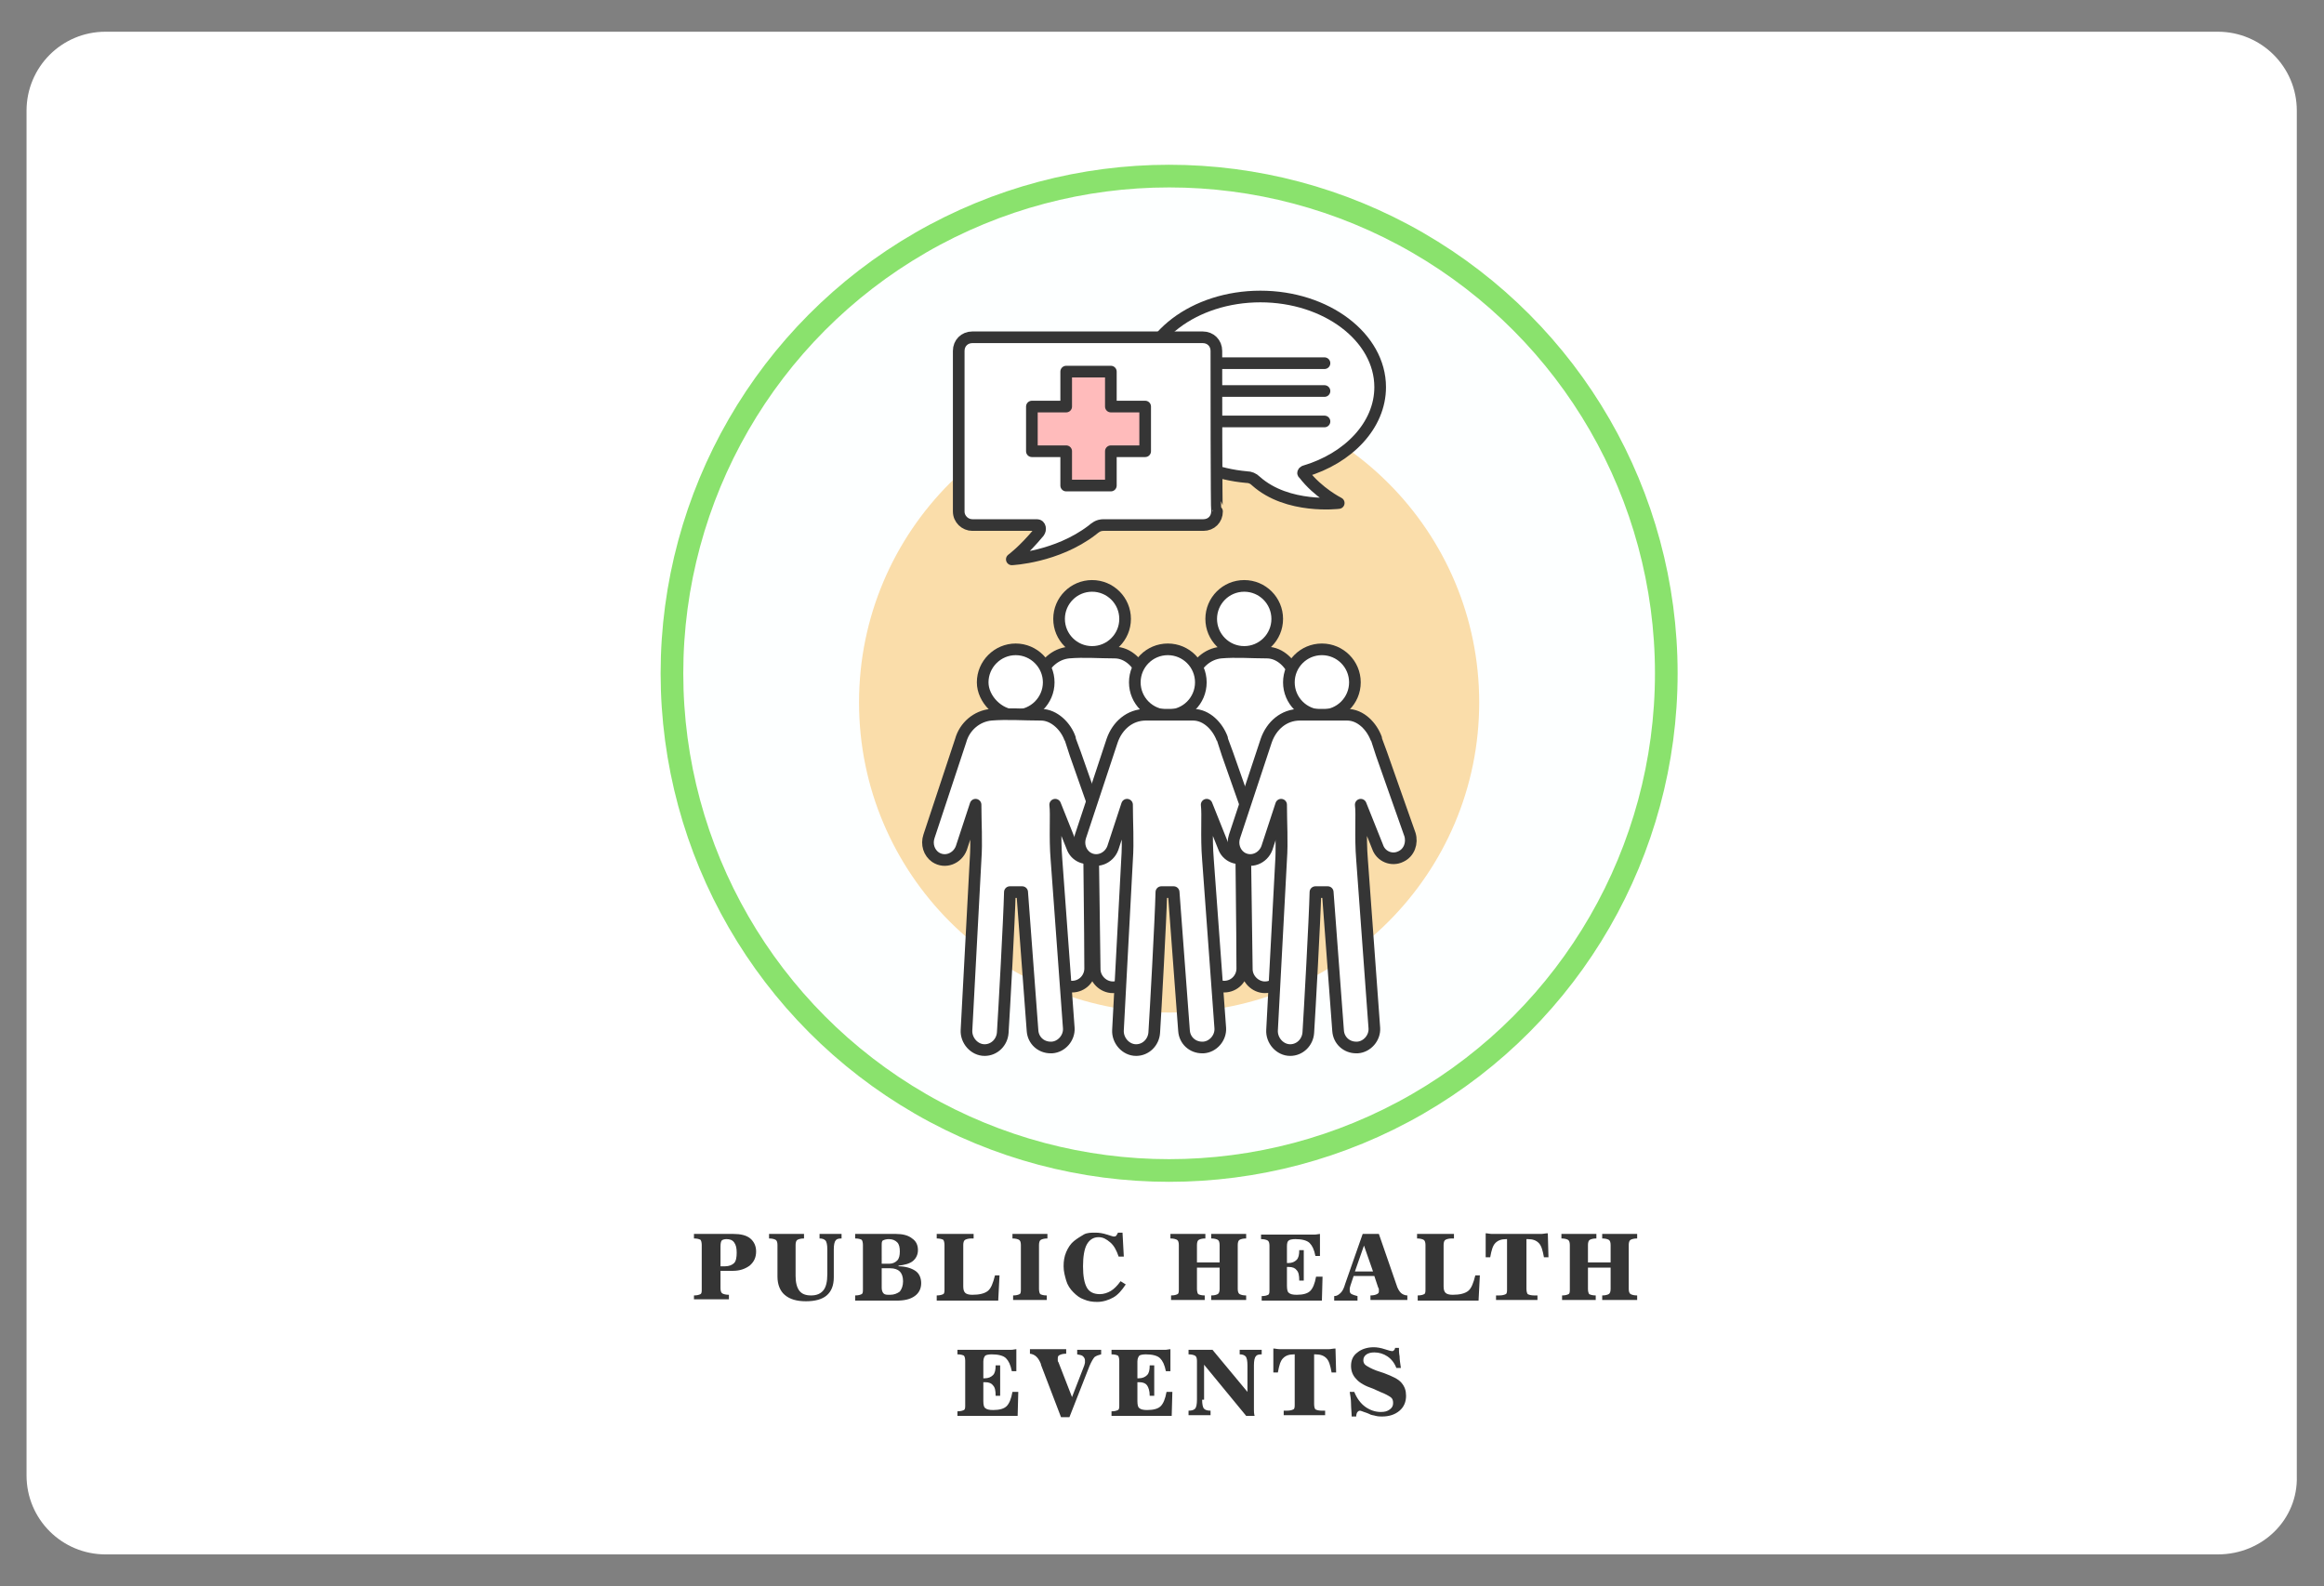 <?xml version="1.0" encoding="utf-8"?>
<!-- Generator: Adobe Illustrator 19.0.0, SVG Export Plug-In . SVG Version: 6.00 Build 0)  -->
<svg version="1.1" id="Layer_1" xmlns="http://www.w3.org/2000/svg" xmlns:xlink="http://www.w3.org/1999/xlink" x="0px" y="0px"
	 width="359px" height="245px" viewBox="-80.1 79.5 359 245" style="enable-background:new -80.1 79.5 359 245;"
	 xml:space="preserve">
<rect x="-80.1" y="79.5" width="359" height="245" fill="#808080" stroke="none"/>
<style type="text/css">
	.st0{fill:#FFFFFF;}
	.st1{fill:#FDFFFF;stroke:#8AE26D;stroke-width:3.5;}
	.st2{fill:#353535;}
	.st3{fill:#FADDAA;}
	.st4{fill:#FFFFFF;stroke:#353535;stroke-width:1.8;stroke-linecap:round;stroke-linejoin:round;stroke-miterlimit:10;}
	.st5{fill:#FFBBBB;stroke:#353535;stroke-width:1.8;stroke-linecap:round;stroke-linejoin:round;stroke-miterlimit:10;}
</style>
<path id="XMLID_64_" class="st0" d="M262.5,319.6H-63.8c-6.7,0-12.2-5.4-12.2-12.2V96.6c0-6.7,5.4-12.2,12.2-12.2h326.3
	c6.7,0,12.2,5.4,12.2,12.2v210.9C274.9,314.2,269.4,319.6,262.5,319.6z"/>
<circle id="Oval_1_" class="st1" cx="100.5" cy="183.5" r="76.8"/>
<g>
	<path class="st2" d="M27.1,280.3v-0.7c0.5,0,0.8-0.1,1-0.2s0.2-0.4,0.2-0.8v-6.8c0-0.4-0.1-0.7-0.2-0.8c-0.2-0.1-0.5-0.2-1-0.2
		v-0.7h6.1c1.1,0,2,0.2,2.6,0.7c0.6,0.5,0.9,1.2,0.9,2c0,0.9-0.3,1.6-1,2.2c-0.7,0.5-1.5,0.8-2.6,0.8h-1.9v2.7
		c0,0.4,0.1,0.7,0.3,0.8s0.5,0.2,1,0.2v0.7H27.1z M31.2,275.1h0.7c0.6,0,1.1-0.2,1.4-0.5c0.3-0.3,0.4-0.9,0.4-1.6
		c0-0.7-0.1-1.2-0.4-1.6s-0.7-0.5-1.2-0.5c-0.3,0-0.6,0.1-0.7,0.2s-0.2,0.4-0.2,0.9V275.1z"/>
	<path class="st2" d="M40,271.8c0-0.4-0.1-0.7-0.3-0.8s-0.5-0.2-1-0.2v-0.7h5.4v0.7c-0.5,0-0.8,0.1-1,0.2s-0.3,0.4-0.3,0.8v4.8
		c0,1,0.2,1.8,0.6,2.3c0.4,0.5,1,0.7,1.8,0.7c0.9,0,1.5-0.3,1.9-0.8s0.6-1.3,0.6-2.5v-3.8c0-0.7-0.1-1.2-0.3-1.4
		c-0.2-0.2-0.5-0.3-0.9-0.3h0v-0.7h3.4v0.7h0c-0.5,0-0.8,0.1-0.9,0.3c-0.2,0.2-0.3,0.7-0.3,1.4v4.3c0,1.3-0.4,2.2-1.1,2.8
		c-0.7,0.6-1.8,0.9-3.2,0.9c-1.4,0-2.5-0.3-3.3-1c-0.7-0.6-1.1-1.6-1.1-2.8V271.8z"/>
	<path class="st2" d="M52,280.3v-0.7c0.5,0,0.8-0.1,1-0.2s0.2-0.4,0.2-0.8v-6.8c0-0.4-0.1-0.7-0.2-0.8c-0.2-0.1-0.5-0.2-1-0.2v-0.7
		h6.3c1,0,1.9,0.2,2.5,0.7c0.6,0.4,0.9,1,0.9,1.8c0,0.7-0.3,1.3-0.8,1.7s-1.3,0.6-2.2,0.7v0.1c1.1,0,2,0.3,2.6,0.7
		c0.6,0.4,0.9,1.1,0.9,1.9c0,0.8-0.3,1.5-1,2c-0.7,0.5-1.6,0.7-2.8,0.7H52z M56.1,275.4v3c0,0.4,0.1,0.7,0.3,0.9s0.5,0.2,1,0.2
		c0.6,0,1.1-0.2,1.5-0.5c0.3-0.4,0.5-0.9,0.5-1.6c0-0.7-0.2-1.2-0.5-1.5c-0.3-0.3-0.8-0.5-1.5-0.5H56.1z M56.1,274.7h1.2
		c0.5,0,0.9-0.2,1.2-0.5c0.3-0.3,0.4-0.8,0.4-1.4c0-0.6-0.1-1.1-0.4-1.4s-0.7-0.5-1.3-0.5c-0.4,0-0.7,0.1-0.9,0.2
		c-0.2,0.1-0.2,0.4-0.2,0.8V274.7z"/>
	<path class="st2" d="M64.6,280.3v-0.7c0.5,0,0.8-0.1,1-0.2s0.2-0.4,0.2-0.8v-6.8c0-0.4-0.1-0.7-0.2-0.8c-0.2-0.1-0.5-0.2-1-0.2
		v-0.7h5.7v0.7H70c-0.5,0-0.8,0.1-1,0.2s-0.3,0.4-0.3,0.8v6.4c0,0.5,0.1,0.8,0.3,1c0.2,0.2,0.6,0.3,1.1,0.3c1.1,0,1.9-0.2,2.4-0.6
		c0.5-0.4,0.8-1.2,1.1-2.4h0.7l-0.2,3.9H64.6z"/>
	<path class="st2" d="M76.4,280.3v-0.7c0.5,0,0.8-0.1,1-0.2c0.2-0.1,0.2-0.4,0.2-0.8v-6.8c0-0.4-0.1-0.7-0.3-0.8s-0.5-0.2-1-0.2
		v-0.7h5.4v0.7c-0.5,0-0.8,0.1-1,0.2s-0.3,0.4-0.3,0.8v6.8c0,0.4,0.1,0.7,0.2,0.8c0.2,0.1,0.5,0.2,1,0.2v0.7H76.4z"/>
	<path class="st2" d="M93.8,277.9c-0.6,0.9-1.2,1.6-1.9,2s-1.6,0.7-2.5,0.7c-0.8,0-1.4-0.1-2.1-0.4c-0.6-0.2-1.1-0.6-1.6-1.1
		c-0.5-0.5-0.9-1.1-1.1-1.8c-0.2-0.7-0.4-1.4-0.4-2.2c0-0.8,0.1-1.5,0.4-2.2c0.3-0.7,0.7-1.3,1.2-1.7c0.5-0.4,1-0.7,1.5-1
		s1.2-0.3,1.8-0.3c0.6,0,1.2,0.1,1.8,0.3c0.6,0.2,1,0.3,1,0.3c0.2,0,0.3,0,0.4-0.1c0.1-0.1,0.2-0.3,0.3-0.5h0.7l0.2,3.7h-0.8
		c-0.3-0.9-0.7-1.7-1.3-2.2s-1.1-0.8-1.8-0.8c-0.8,0-1.4,0.4-1.8,1.1c-0.4,0.7-0.6,1.9-0.6,3.4c0,1.5,0.2,2.6,0.6,3.3
		c0.4,0.7,1.1,1,2,1c0.6,0,1.2-0.2,1.7-0.5s1-0.8,1.5-1.5L93.8,277.9z"/>
	<path class="st2" d="M100.8,280.3v-0.7c0.5,0,0.8-0.1,1-0.2c0.2-0.1,0.2-0.4,0.2-0.8v-6.8c0-0.4-0.1-0.7-0.3-0.8
		c-0.2-0.1-0.5-0.2-1-0.2v-0.7h5.4v0.7c-0.5,0-0.8,0.1-1,0.2s-0.3,0.4-0.3,0.8v2.7h3.5v-2.7c0-0.4-0.1-0.7-0.3-0.8
		c-0.2-0.1-0.5-0.2-1-0.2v-0.7h5.4v0.7c-0.5,0-0.8,0.1-1,0.2c-0.2,0.1-0.3,0.4-0.3,0.8v6.8c0,0.4,0.1,0.7,0.3,0.8
		c0.2,0.1,0.5,0.2,1,0.2v0.7h-5.4v-0.7c0.5,0,0.8-0.1,1-0.2c0.2-0.1,0.3-0.4,0.3-0.8v-3.3h-3.5v3.3c0,0.4,0.1,0.7,0.2,0.8
		c0.2,0.1,0.5,0.2,1,0.2v0.7H100.8z"/>
	<path class="st2" d="M124.2,276.7l-0.1,3.7h-9.3v-0.7c0.5,0,0.8-0.1,1-0.2c0.2-0.1,0.2-0.4,0.2-0.8v-6.8c0-0.4-0.1-0.7-0.3-0.8
		c-0.2-0.1-0.5-0.2-1-0.2v-0.7h7.3c0.4,0,0.7,0,1,0c0.3,0,0.6-0.1,0.8-0.1l0,3.4h-0.7c-0.2-1-0.5-1.6-0.9-2
		c-0.4-0.4-1.2-0.6-2.2-0.6c-0.5,0-0.9,0.1-1,0.2c-0.2,0.1-0.3,0.4-0.3,0.9v2.6c0,0,0.1,0,0.1,0s0.1,0,0.1,0c0.6,0,1-0.2,1.3-0.5
		c0.3-0.3,0.4-0.8,0.4-1.5h0.7v4.7h-0.7c0-0.8-0.1-1.3-0.4-1.6c-0.2-0.3-0.6-0.5-1.2-0.5c-0.1,0-0.1,0-0.2,0c0,0-0.1,0-0.1,0v2.9
		c0,0.6,0.1,1,0.3,1.1c0.2,0.2,0.6,0.3,1.2,0.3c1,0,1.7-0.2,2.1-0.6c0.4-0.4,0.7-1.1,0.9-2.2H124.2z"/>
	<path class="st2" d="M128.5,278.1c0,0.1-0.1,0.3-0.1,0.4c0,0.1,0,0.2,0,0.4c0,0.2,0.1,0.4,0.3,0.5c0.2,0.1,0.5,0.2,0.9,0.3v0.7H126
		v-0.7c0.4,0,0.7-0.2,1-0.5c0.3-0.3,0.5-0.7,0.7-1.4l2.7-7.7h2.5l2.7,7.8c0.2,0.7,0.5,1.1,0.7,1.3c0.2,0.2,0.6,0.4,1,0.4v0.7h-5.7
		v-0.7c0.5,0,0.8-0.1,1-0.2c0.2-0.1,0.3-0.2,0.3-0.4c0-0.1,0-0.2,0-0.3c0-0.1,0-0.2-0.1-0.3l-0.6-1.8H129L128.5,278.1z M129.2,275.9
		h2.8l-1.4-4L129.2,275.9z"/>
	<path class="st2" d="M138.9,280.3v-0.7c0.5,0,0.8-0.1,1-0.2c0.2-0.1,0.2-0.4,0.2-0.8v-6.8c0-0.4-0.1-0.7-0.3-0.8
		c-0.2-0.1-0.5-0.2-1-0.2v-0.7h5.7v0.7h-0.3c-0.5,0-0.8,0.1-1,0.2c-0.2,0.1-0.3,0.4-0.3,0.8v6.4c0,0.5,0.1,0.8,0.3,1
		c0.2,0.2,0.6,0.3,1.1,0.3c1.1,0,1.9-0.2,2.4-0.6c0.5-0.4,0.8-1.2,1.1-2.4h0.7l-0.2,3.9H138.9z"/>
	<path class="st2" d="M152.8,270.9h-0.2c-0.8,0-1.3,0.2-1.7,0.6c-0.4,0.4-0.6,1.1-0.8,2.2h-0.7l0-3.7c0.3,0,0.6,0.1,1,0.1
		c0.3,0,0.6,0,0.9,0h5.8c0.3,0,0.6,0,0.9,0c0.3,0,0.6-0.1,1-0.1l0.1,3.7h-0.7c-0.2-1.1-0.4-1.8-0.8-2.2c-0.4-0.4-0.9-0.6-1.7-0.6
		h-0.2v7.7c0,0.4,0.1,0.7,0.2,0.8c0.2,0.1,0.5,0.2,1,0.2h0.5v0.7H151v-0.7h0.5c0.5,0,0.8-0.1,1-0.2c0.2-0.1,0.2-0.4,0.2-0.8V270.9z"
		/>
	<path class="st2" d="M161.2,280.3v-0.7c0.5,0,0.8-0.1,1-0.2c0.2-0.1,0.2-0.4,0.2-0.8v-6.8c0-0.4-0.1-0.7-0.3-0.8
		c-0.2-0.1-0.5-0.2-1-0.2v-0.7h5.4v0.7c-0.5,0-0.8,0.1-1,0.2s-0.3,0.4-0.3,0.8v2.7h3.5v-2.7c0-0.4-0.1-0.7-0.3-0.8
		c-0.2-0.1-0.5-0.2-1-0.2v-0.7h5.4v0.7c-0.5,0-0.8,0.1-1,0.2c-0.2,0.1-0.3,0.4-0.3,0.8v6.8c0,0.4,0.1,0.7,0.3,0.8
		c0.2,0.1,0.5,0.2,1,0.2v0.7h-5.4v-0.7c0.5,0,0.8-0.1,1-0.2c0.2-0.1,0.3-0.4,0.3-0.8v-3.3h-3.5v3.3c0,0.4,0.1,0.7,0.2,0.8
		c0.2,0.1,0.5,0.2,1,0.2v0.7H161.2z"/>
	<path class="st2" d="M77.2,294.5l-0.1,3.7h-9.3v-0.7c0.5,0,0.8-0.1,1-0.2s0.2-0.4,0.2-0.8v-6.8c0-0.4-0.1-0.7-0.2-0.8
		c-0.2-0.1-0.5-0.2-1-0.2v-0.7h7.3c0.4,0,0.7,0,1,0c0.3,0,0.6-0.1,0.8-0.1l0,3.4h-0.7c-0.2-1-0.5-1.6-0.9-2s-1.2-0.6-2.2-0.6
		c-0.5,0-0.9,0.1-1,0.2s-0.3,0.4-0.3,0.9v2.6c0,0,0.1,0,0.1,0c0.1,0,0.1,0,0.1,0c0.6,0,1-0.2,1.3-0.5c0.3-0.3,0.4-0.8,0.4-1.5h0.7
		v4.7h-0.7c0-0.8-0.1-1.3-0.4-1.6c-0.2-0.3-0.6-0.5-1.2-0.5c-0.1,0-0.1,0-0.2,0c0,0-0.1,0-0.1,0v2.9c0,0.6,0.1,1,0.3,1.1
		c0.2,0.2,0.6,0.3,1.2,0.3c1,0,1.7-0.2,2.1-0.6c0.4-0.4,0.7-1.1,0.9-2.2H77.2z"/>
	<path class="st2" d="M80.7,290.3c0,0,0-0.1,0-0.1c-0.4-1-0.9-1.5-1.7-1.6v-0.7h5.6v0.7c-0.5,0-0.8,0.1-1,0.2
		c-0.2,0.1-0.3,0.2-0.3,0.5c0,0.1,0,0.2,0,0.3c0,0.1,0,0.2,0.1,0.3l2.1,5.4l1.9-4.9c0-0.1,0.1-0.3,0.1-0.4c0-0.1,0-0.3,0-0.4
		c0-0.2-0.1-0.4-0.3-0.6s-0.5-0.2-0.9-0.3v-0.7H90v0.7c-0.4,0.1-0.7,0.2-1,0.4c-0.2,0.2-0.5,0.7-0.8,1.4l-3.1,7.9h-1.3L80.7,290.3z"
		/>
	<path class="st2" d="M101,294.5l-0.1,3.7h-9.3v-0.7c0.5,0,0.8-0.1,1-0.2s0.2-0.4,0.2-0.8v-6.8c0-0.4-0.1-0.7-0.2-0.8
		c-0.2-0.1-0.5-0.2-1-0.2v-0.7h7.3c0.4,0,0.7,0,1,0c0.3,0,0.6-0.1,0.8-0.1l0,3.4h-0.7c-0.2-1-0.5-1.6-0.9-2
		c-0.4-0.4-1.2-0.6-2.2-0.6c-0.5,0-0.9,0.1-1,0.2s-0.3,0.4-0.3,0.9v2.6c0,0,0.1,0,0.1,0c0.1,0,0.1,0,0.1,0c0.6,0,1-0.2,1.3-0.5
		c0.3-0.3,0.4-0.8,0.4-1.5h0.7v4.7h-0.7c0-0.8-0.2-1.3-0.4-1.6c-0.2-0.3-0.6-0.5-1.2-0.5c-0.1,0-0.1,0-0.2,0c0,0-0.1,0-0.1,0v2.9
		c0,0.6,0.1,1,0.3,1.1c0.2,0.2,0.6,0.3,1.2,0.3c1,0,1.7-0.2,2.1-0.6c0.4-0.4,0.7-1.1,0.9-2.2H101z"/>
	<path class="st2" d="M105.6,295.7c0,0.7,0.1,1.2,0.3,1.4s0.5,0.3,1,0.3h0v0.7h-3.4v-0.7h0c0.5,0,0.8-0.1,1-0.3
		c0.2-0.2,0.3-0.7,0.3-1.4v-6c0-0.4-0.1-0.7-0.3-0.8c-0.2-0.1-0.5-0.2-1-0.2v-0.7h3.7l5.4,6.5v-4.1c0-0.7-0.1-1.2-0.3-1.4
		c-0.2-0.2-0.5-0.3-0.9-0.3h0v-0.7h3.4v0.7h0c-0.5,0-0.8,0.1-0.9,0.3c-0.2,0.2-0.3,0.7-0.3,1.4v6.1c0,0.2,0,0.5,0,0.7
		c0,0.3,0,0.6,0.1,1h-1.3l-6.5-7.9V295.7z"/>
	<path class="st2" d="M120,288.7h-0.2c-0.8,0-1.3,0.2-1.7,0.6c-0.4,0.4-0.6,1.1-0.8,2.2h-0.7l0-3.7c0.3,0,0.6,0.1,1,0.1
		c0.3,0,0.6,0,0.9,0h5.8c0.3,0,0.6,0,0.9,0c0.3,0,0.6-0.1,1-0.1l0.1,3.7h-0.7c-0.2-1.1-0.4-1.8-0.8-2.2c-0.4-0.4-0.9-0.6-1.7-0.6
		h-0.2v7.7c0,0.4,0.1,0.7,0.2,0.8c0.2,0.1,0.5,0.2,1,0.2h0.5v0.7h-6.4v-0.7h0.5c0.5,0,0.8-0.1,1-0.2c0.2-0.1,0.2-0.4,0.2-0.8V288.7z
		"/>
	<path class="st2" d="M128.7,298.4c0-0.7-0.1-1.4-0.1-2.1c0-0.6-0.1-1.2-0.2-1.8h0.7c0.4,1,1,1.8,1.7,2.3c0.7,0.5,1.5,0.8,2.4,0.8
		c0.6,0,1-0.1,1.4-0.4s0.5-0.6,0.5-1c0-0.4-0.1-0.7-0.4-0.9c-0.3-0.2-0.8-0.5-1.6-0.8L132,294c-1.2-0.4-2.1-0.9-2.6-1.5
		c-0.5-0.5-0.8-1.2-0.8-2c0-0.9,0.3-1.6,1-2.1c0.6-0.5,1.5-0.8,2.5-0.8c0.5,0,1.1,0.1,1.7,0.3c0.6,0.2,1,0.3,1.1,0.3
		c0.1,0,0.2,0,0.3-0.1c0.1-0.1,0.2-0.2,0.2-0.4l0.6,0c0,0.4,0,0.8,0.1,1.3c0,0.5,0.1,1.1,0.2,1.8h-0.7c-0.3-0.8-0.8-1.4-1.4-1.8
		c-0.6-0.4-1.3-0.6-2-0.6c-0.5,0-0.9,0.1-1.2,0.3s-0.5,0.5-0.5,0.9c0,0.3,0.1,0.6,0.4,0.8c0.3,0.2,0.8,0.5,1.6,0.8l1.2,0.4
		c1.3,0.5,2.2,0.9,2.7,1.5s0.7,1.2,0.7,2c0,0.9-0.3,1.7-1,2.3s-1.6,0.9-2.7,0.9c-0.3,0-0.6,0-1-0.1c-0.3-0.1-0.7-0.1-1-0.3
		c-0.2-0.1-0.5-0.2-0.8-0.3c-0.3-0.1-0.5-0.2-0.6-0.2c-0.2,0-0.3,0.1-0.4,0.2c-0.1,0.1-0.2,0.4-0.2,0.7H128.7z"/>
</g>
<g>
	<circle class="st3" cx="100.5" cy="188" r="47.9"/>
	<g>
		<g>
			<circle class="st4" cx="88.6" cy="175.1" r="5.1"/>
			<path class="st4" d="M101.3,198.9L96.5,184c-0.6-1.9-2.3-3.7-4.4-3.7c-2.3,0-4.8-0.2-7.1,0c-2.1,0.2-3.9,1.8-4.5,4
				c0,0-4.4,14.9-4.5,14.9c-0.5,1.7,0.8,3.4,2.5,3.4c1.1,0,2.2-0.7,2.5-1.9l1.2-7.8c0,0,0.5,7,0.3,10.4l0.2,25.8
				c0,1.5,1.3,2.8,2.8,2.8c0,0,0,0,0,0c1.6,0,2.8-1.3,2.8-2.8c0-5.6-0.2-19.9-0.2-21.5c0-0.4,0.6-0.5,0.6,0c0,0.5,0.3,21.6,0.3,21.6
				c0,1.5,1.3,2.8,2.8,2.8c0,0,0,0,0,0c1.6,0,2.8-1.3,2.8-2.8l-0.3-25.6c-0.1-3.7,0.4-10.4,0.4-10.4l1.3,7.4
				c0.5,1.4,1.9,2.2,3.3,1.7C101,201.8,101.7,200.3,101.3,198.9z"/>
		</g>
		<g>
			<circle class="st4" cx="112.1" cy="175.1" r="5.1"/>
			<path class="st4" d="M124.8,198.9L120,184c-0.6-1.9-2.3-3.7-4.4-3.7c-2.3,0-4.8-0.2-7.1,0c-2.1,0.2-3.9,1.8-4.5,4
				c0,0-4.4,14.9-4.5,14.9c-0.5,1.7,0.8,3.4,2.5,3.4c1.1,0,2.2-0.7,2.5-1.9l1.2-7.8c0,0,0.5,7,0.3,10.4l0.2,25.8
				c0,1.5,1.3,2.8,2.8,2.8c0,0,0,0,0,0c1.6,0,2.8-1.3,2.8-2.8c0-5.6-0.2-19.9-0.2-21.5c0-0.4,0.6-0.5,0.6,0c0,0.5,0.3,21.6,0.3,21.6
				c0,1.5,1.3,2.8,2.8,2.8c0,0,0,0,0,0c1.6,0,2.8-1.3,2.8-2.8l-0.3-25.6c-0.1-3.7,0.4-10.4,0.4-10.4l1.3,7.4
				c0.5,1.4,1.9,2.2,3.3,1.7C124.5,201.8,125.2,200.3,124.8,198.9z"/>
		</g>
		<g>
			<path class="st4" d="M76.8,190c2.8,0,5.1-2.3,5.1-5.1c0-2.8-2.3-5.1-5.1-5.1c-2.8,0-5.1,2.3-5.1,5.1
				C71.7,187.5,74.2,190,76.8,190z"/>
			<path class="st4" d="M90.4,208.4c0,0-5.2-14.7-5.2-14.8c-0.6-1.8-2.4-3.7-4.5-3.7c-2.6,0-5.2-0.2-7.7,0c-2.2,0.2-4.1,1.8-4.7,4
				l-4.9,14.8c-0.4,1.2,0,2.5,1,3.2c1.5,1,3.4,0.2,4-1.4l2.2-6.7c0,2.8,0.2,5.7,0,8.5c0,0-1.4,26.3-1.4,26.3
				c-0.1,1.6,1.2,3.1,2.8,3.1c1.5,0,2.7-1.2,2.8-2.7c0.2-3.1,1-17.5,1.1-21.7c0.2,0,1.9,0,1.9,0l1.6,21.4c0.1,1.5,1.3,2.6,2.8,2.6
				c0.1,0,0.1,0,0.2,0c1.5-0.1,2.7-1.5,2.6-3c0,0-1.9-26-1.9-26c-0.3-3.6,0-7-0.2-8.5c0,0,0,0,0,0l2.6,6.5c0.5,1.5,2.2,2.2,3.6,1.5
				C90.3,211.2,90.9,209.7,90.4,208.4z"/>
		</g>
		<g>
			<circle class="st4" cx="100.3" cy="184.9" r="5.1"/>
			<path class="st4" d="M113.9,208.4c0,0-5.2-14.7-5.2-14.8c-0.7-1.9-2.4-3.7-4.5-3.7h-7.3c-2.5,0-4.4,1.7-5.2,4l-4.9,14.8
				c-0.4,1.2,0,2.5,1,3.2c1.5,1,3.4,0.2,4-1.4l2.2-6.7c0,2.8,0.2,5.7,0,8.5c0,0-1.4,26.3-1.4,26.3c-0.1,1.6,1.2,3.1,2.8,3.1
				c1.5,0,2.7-1.2,2.8-2.7c0.2-3.1,1-17.5,1.1-21.7c0.2,0,1.9,0,1.9,0l1.6,21.4c0.1,1.5,1.3,2.6,2.8,2.6c0.1,0,0.1,0,0.2,0
				c1.5-0.1,2.7-1.5,2.6-3c0,0-1.9-26-1.9-26c-0.3-3.6,0-7-0.2-8.5c0,0,0,0,0,0l2.6,6.5c0.5,1.5,2.2,2.2,3.6,1.5
				C113.8,211.2,114.4,209.7,113.9,208.4z"/>
		</g>
		<g>
			<circle class="st4" cx="124.1" cy="184.9" r="5.1"/>
			<path class="st4" d="M137.7,208.4c0,0-5.2-14.7-5.2-14.8c-0.7-1.9-2.4-3.7-4.5-3.7h-7.3c-2.5,0-4.4,1.7-5.2,4l-4.9,14.8
				c-0.4,1.2,0,2.5,1,3.2c1.5,1,3.4,0.2,4-1.4l2.2-6.7c0,2.8,0.2,5.7,0,8.5c0,0-1.4,26.3-1.4,26.3c-0.1,1.6,1.2,3.1,2.8,3.1
				c1.5,0,2.7-1.2,2.8-2.7c0.2-3.1,1-17.5,1.1-21.7c0.2,0,1.9,0,1.9,0l1.6,21.4c0.1,1.5,1.3,2.6,2.8,2.6c0.1,0,0.1,0,0.2,0
				c1.5-0.1,2.7-1.5,2.6-3c0,0-1.9-26-1.9-26c-0.3-3.6,0-7-0.2-8.5c0,0,0,0,0,0l2.6,6.5c0.5,1.5,2.2,2.2,3.6,1.5
				C137.6,211.2,138.1,209.7,137.7,208.4z"/>
		</g>
	</g>
	<g>
		<g>
			<g>
				<g>
					<path class="st4" d="M96.1,139.3c0-7.7,8.3-14,18.5-14s18.5,6.3,18.5,14c0,5.9-4.9,11-11.7,13c-0.2,0.1-0.3,0.3-0.1,0.4
						c2.2,2.9,5.4,4.5,5.4,4.5s-7.9,1-12.8-3.4c-0.4-0.4-0.9-0.6-1.4-0.6C103.3,152.4,96.1,146.5,96.1,139.3z"/>
				</g>
			</g>
			<g>
				<line class="st4" x1="124.5" y1="135.6" x2="104.9" y2="135.6"/>
				<line class="st4" x1="124.5" y1="139.9" x2="104.9" y2="139.9"/>
				<line class="st4" x1="124.5" y1="144.6" x2="104.9" y2="144.6"/>
			</g>
		</g>
		<g>
			<g>
				<path class="st4" d="M107.8,133.7c0-1.2-0.9-2.1-2.1-2.1c-4.3,0-13.9,0-17.8,0c-3.8,0-13.5,0-17.8,0c-1.2,0-2.1,0.9-2.1,2.1
					v24.8c0,1.2,1,2.1,2.1,2.1l10,0c0.5,0,0.6,0.7,0.3,1.1c-2.4,2.9-4.2,4.2-4.2,4.2s6.9-0.3,12.4-4.5c0.5-0.4,0.9-0.8,1.8-0.8
					l15.4,0c1.2,0,2.1-0.9,2.1-2.1C107.8,158.4,107.8,137,107.8,133.7z"/>
			</g>
		</g>
	</g>
	<polygon class="st5" points="96.8,142.3 91.5,142.3 91.5,136.9 84.6,136.9 84.6,142.3 79.3,142.3 79.3,149.2 84.6,149.2 
		84.6,154.5 91.5,154.5 91.5,149.2 96.8,149.2 	"/>
</g>
</svg>

